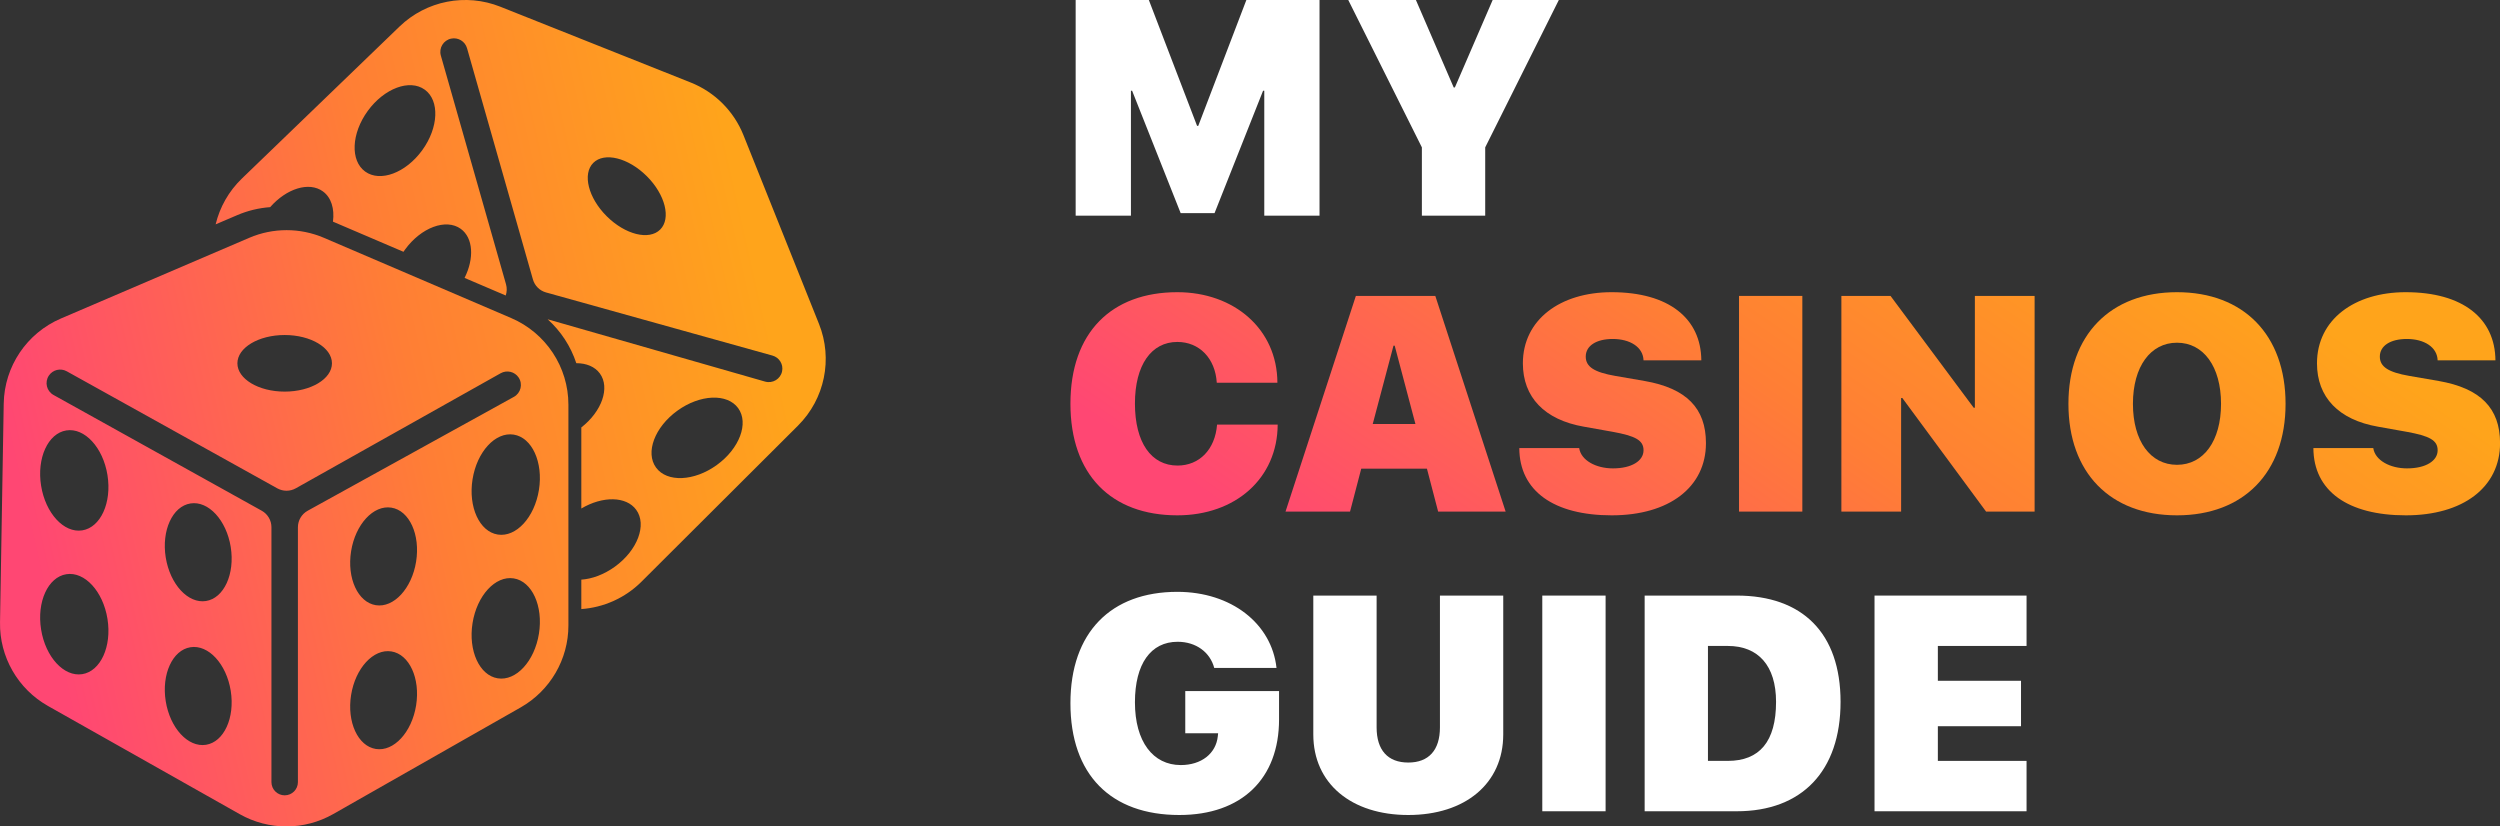 <svg width="121" height="40" viewBox="0 0 121 40" fill="none" xmlns="http://www.w3.org/2000/svg">
<rect x="0" y="0" width="121" height="40" fill="#333333" stroke="none"/>
<path d="M63.865 10.438H61.191V4.391H61.133L58.784 10.315H57.144L54.794 4.391H54.737V10.438H52.062V0H55.604L57.938 6.091H57.996L60.324 0H63.865V10.438Z" fill="white"/>
<path d="M71.884 10.438H68.819V7.133L65.256 0H68.53L70.359 4.232H70.416L72.245 0H75.447L71.884 7.133V10.438Z" fill="white"/>
<path d="M56.983 24.942C53.789 24.942 51.809 22.981 51.809 19.538C51.809 16.095 53.796 14.142 56.983 14.142C59.737 14.142 61.819 15.936 61.826 18.525H58.892C58.819 17.339 58.046 16.55 56.983 16.55C55.726 16.55 54.931 17.665 54.931 19.531C54.931 21.419 55.719 22.533 56.991 22.533C58.046 22.533 58.812 21.759 58.906 20.551H61.84C61.826 23.155 59.795 24.942 56.983 24.942Z" fill="url(#paint0_linear_68_4337)"/>
<path d="M69.606 24.761L69.064 22.685H65.884L65.342 24.761H62.219L65.624 14.322H69.469L72.873 24.761H69.606ZM67.445 16.731L66.44 20.522H68.507L67.503 16.731H67.445Z" fill="url(#paint1_linear_68_4337)"/>
<path d="M73.534 21.686H76.432C76.519 22.28 77.242 22.67 78.065 22.67C78.983 22.67 79.547 22.301 79.547 21.795C79.547 21.31 79.164 21.101 78.044 20.898L76.663 20.652C74.748 20.319 73.707 19.22 73.707 17.585C73.707 15.473 75.514 14.142 78 14.142C80.776 14.142 82.33 15.415 82.344 17.44H79.547C79.525 16.789 78.882 16.406 78.058 16.406C77.256 16.406 76.75 16.738 76.75 17.259C76.75 17.759 77.177 18.019 78.167 18.192L79.598 18.439C81.621 18.793 82.568 19.755 82.568 21.448C82.568 23.582 80.783 24.942 78.008 24.942C75.211 24.942 73.541 23.77 73.534 21.686Z" fill="url(#paint2_linear_68_4337)"/>
<path d="M87.233 24.761H84.169V14.322H87.233V24.761Z" fill="url(#paint3_linear_68_4337)"/>
<path d="M92.014 24.761H89.123V14.322H91.501L95.526 19.733H95.584V14.322H98.475V24.761H96.126L92.072 19.263H92.014V24.761Z" fill="url(#paint4_linear_68_4337)"/>
<path d="M105.366 14.142C108.59 14.142 110.621 16.21 110.621 19.545C110.621 22.88 108.59 24.942 105.366 24.942C102.136 24.942 100.112 22.88 100.112 19.545C100.112 16.21 102.143 14.142 105.366 14.142ZM105.366 16.587C104.087 16.587 103.234 17.737 103.234 19.545C103.234 21.346 104.08 22.497 105.366 22.497C106.653 22.497 107.498 21.346 107.498 19.545C107.498 17.737 106.646 16.587 105.366 16.587Z" fill="url(#paint5_linear_68_4337)"/>
<path d="M111.968 21.686H114.866C114.953 22.28 115.676 22.67 116.5 22.67C117.418 22.67 117.982 22.301 117.982 21.795C117.982 21.31 117.598 21.101 116.478 20.898L115.098 20.652C113.182 20.319 112.142 19.22 112.142 17.585C112.142 15.473 113.949 14.142 116.435 14.142C119.21 14.142 120.764 15.415 120.779 17.44H117.982C117.96 16.789 117.317 16.406 116.493 16.406C115.69 16.406 115.184 16.738 115.184 17.259C115.184 17.759 115.611 18.019 116.601 18.192L118.032 18.439C120.056 18.793 121.003 19.755 121.003 21.448C121.003 23.582 119.217 24.942 116.442 24.942C113.645 24.942 111.975 23.77 111.968 21.686Z" fill="url(#paint6_linear_68_4337)"/>
<path d="M61.906 34.823C61.906 37.681 60.106 39.446 57.078 39.446C53.767 39.446 51.809 37.5 51.809 34.035C51.809 30.613 53.767 28.645 56.983 28.645C59.6 28.645 61.551 30.186 61.783 32.328H58.769C58.566 31.561 57.88 31.062 56.998 31.062C55.697 31.062 54.931 32.132 54.931 33.991C54.931 35.894 55.805 37.029 57.15 37.029C58.147 37.029 58.855 36.472 58.942 35.633L58.957 35.489H57.367V33.449H61.906V34.823Z" fill="white"/>
<path d="M66.628 28.826V35.207C66.628 36.306 67.17 36.907 68.16 36.907C69.151 36.907 69.693 36.306 69.693 35.207V28.826H72.757V35.547C72.757 37.926 70.914 39.446 68.16 39.446C65.407 39.446 63.564 37.926 63.564 35.547V28.826H66.628Z" fill="white"/>
<path d="M77.711 39.265H74.647V28.826H77.711V39.265Z" fill="white"/>
<path d="M79.601 28.826H84.06C87.226 28.826 89.083 30.628 89.083 33.97C89.083 37.312 87.219 39.265 84.06 39.265H79.601V28.826ZM82.665 31.264V36.827H83.627C85.159 36.827 85.961 35.894 85.961 33.97C85.961 32.212 85.094 31.264 83.627 31.264H82.665Z" fill="white"/>
<path d="M98.085 36.827V39.265H90.727V28.826H98.085V31.264H93.792V32.95H97.817V35.149H93.792V36.827H98.085Z" fill="white"/>
<path fill-rule="evenodd" clip-rule="evenodd" d="M0.18 19.533L0.001 30.119C-0.028 31.792 0.864 33.346 2.323 34.169L11.607 39.408C13.01 40.2 14.728 40.197 16.129 39.4L25.202 34.238C26.629 33.426 27.511 31.912 27.511 30.273V19.588C27.511 17.763 26.421 16.113 24.74 15.393L15.677 11.51C14.523 11.016 13.217 11.016 12.064 11.51L2.95 15.415C1.294 16.124 0.21 17.736 0.18 19.533ZM3.232 17.971L13.422 23.636C13.7 23.791 14.039 23.79 14.317 23.634L24.234 18.064C24.533 17.897 24.912 17.987 25.102 18.272C25.314 18.59 25.209 19.021 24.874 19.207L14.891 24.72C14.6 24.881 14.419 25.186 14.419 25.519V37.855C14.419 38.208 14.133 38.494 13.779 38.494C13.425 38.494 13.138 38.208 13.138 37.855V25.517C13.138 25.185 12.958 24.881 12.668 24.719L2.591 19.117C2.256 18.931 2.151 18.499 2.364 18.18C2.554 17.895 2.932 17.804 3.232 17.971ZM13.779 18.954C15.043 18.954 16.067 18.341 16.067 17.584C16.067 16.828 15.043 16.215 13.779 16.215C12.515 16.215 11.49 16.828 11.49 17.584C11.49 18.341 12.515 18.954 13.779 18.954ZM11.168 26.478C11.376 27.782 10.84 28.951 9.971 29.089C9.103 29.227 8.23 28.282 8.021 26.978C7.813 25.674 8.349 24.505 9.218 24.367C10.087 24.229 10.96 25.174 11.168 26.478ZM18.19 29.291C17.321 29.153 16.785 27.985 16.993 26.681C17.201 25.377 18.074 24.431 18.943 24.57C19.812 24.707 20.348 25.876 20.14 27.18C19.932 28.484 19.059 29.429 18.19 29.291ZM11.168 33.437C11.376 34.741 10.84 35.91 9.971 36.048C9.103 36.186 8.23 35.241 8.021 33.937C7.813 32.633 8.349 31.464 9.218 31.326C10.087 31.188 10.96 32.133 11.168 33.437ZM18.19 36.25C17.321 36.112 16.785 34.944 16.993 33.64C17.201 32.336 18.074 31.39 18.943 31.529C19.812 31.666 20.348 32.835 20.14 34.139C19.932 35.443 19.059 36.388 18.19 36.25ZM5.202 22.997C5.416 24.332 4.869 25.529 3.981 25.67C3.094 25.811 2.202 24.842 1.989 23.507C1.775 22.171 2.322 20.974 3.21 20.833C4.097 20.692 4.989 21.661 5.202 22.997ZM24.092 25.872C23.204 25.732 22.658 24.535 22.871 23.199C23.084 21.863 23.976 20.894 24.864 21.035C25.751 21.176 26.298 22.373 26.085 23.709C25.872 25.045 24.979 26.013 24.092 25.872ZM5.202 29.956C5.416 31.291 4.869 32.488 3.981 32.629C3.094 32.77 2.202 31.801 1.989 30.466C1.775 29.13 2.322 27.933 3.21 27.792C4.097 27.651 4.989 28.62 5.202 29.956ZM24.092 32.831C23.204 32.691 22.658 31.494 22.871 30.158C23.084 28.822 23.976 27.853 24.864 27.994C25.751 28.135 26.298 29.332 26.085 30.668C25.872 32.004 24.979 32.972 24.092 32.831Z" fill="url(#paint7_linear_68_4337)"/>
<path fill-rule="evenodd" clip-rule="evenodd" d="M11.706 8.643L19.338 1.283C20.633 0.034 22.543 -0.341 24.216 0.325L33.428 3.992C34.595 4.456 35.518 5.377 35.983 6.54L39.639 15.677C40.318 17.372 39.919 19.307 38.625 20.598L31.049 28.153C30.258 28.942 29.219 29.402 28.136 29.479V28.055C28.654 28.02 29.233 27.809 29.761 27.427C30.858 26.633 31.32 25.401 30.793 24.675C30.31 24.011 29.168 24.001 28.136 24.612V20.688C29.131 19.912 29.534 18.764 29.035 18.078C28.791 17.743 28.376 17.578 27.893 17.578C27.625 16.761 27.146 16.028 26.506 15.453L37.03 18.469C37.399 18.574 37.779 18.343 37.854 17.968C37.922 17.633 37.718 17.302 37.388 17.21L26.427 14.154C26.12 14.069 25.88 13.83 25.793 13.524L22.604 2.332C22.51 2.003 22.178 1.801 21.841 1.868C21.465 1.943 21.232 2.322 21.337 2.691L24.491 13.758C24.543 13.94 24.536 14.13 24.477 14.302L22.485 13.451C22.959 12.507 22.906 11.514 22.301 11.076C21.589 10.561 20.381 11.01 19.604 12.078C19.578 12.114 19.553 12.151 19.528 12.187L16.115 10.728C16.197 10.108 16.036 9.558 15.625 9.261C14.959 8.779 13.867 9.124 13.076 10.026C12.532 10.065 11.993 10.194 11.481 10.413L10.437 10.859C10.636 10.03 11.069 9.257 11.706 8.643ZM31.953 11.111C31.417 11.646 30.258 11.356 29.364 10.465C28.47 9.574 28.18 8.417 28.716 7.882C29.253 7.347 30.412 7.637 31.306 8.528C32.2 9.42 32.489 10.576 31.953 11.111ZM17.675 8.304C18.402 8.831 19.637 8.37 20.433 7.275C21.23 6.18 21.286 4.866 20.558 4.34C19.831 3.813 18.596 4.274 17.799 5.369C17.003 6.464 16.947 7.778 17.675 8.304ZM32.783 19.879C31.686 20.673 31.224 21.905 31.752 22.63C32.279 23.356 33.597 23.3 34.694 22.506C35.792 21.712 36.254 20.48 35.727 19.754C35.199 19.029 33.881 19.084 32.783 19.879Z" fill="url(#paint8_linear_68_4337)"/>
<defs>
<linearGradient id="paint0_linear_68_4337" x1="53.323" y1="20.447" x2="74.522" y2="-10.372" gradientUnits="userSpaceOnUse">
<stop stop-color="#FF4773"/>
<stop offset="0.53" stop-color="#FF7E35"/>
<stop offset="1" stop-color="#FFA41B"/>
</linearGradient>
<linearGradient id="paint1_linear_68_4337" x1="53.323" y1="20.447" x2="74.522" y2="-10.372" gradientUnits="userSpaceOnUse">
<stop stop-color="#FF4773"/>
<stop offset="0.53" stop-color="#FF7E35"/>
<stop offset="1" stop-color="#FFA41B"/>
</linearGradient>
<linearGradient id="paint2_linear_68_4337" x1="53.323" y1="20.447" x2="74.522" y2="-10.372" gradientUnits="userSpaceOnUse">
<stop stop-color="#FF4773"/>
<stop offset="0.53" stop-color="#FF7E35"/>
<stop offset="1" stop-color="#FFA41B"/>
</linearGradient>
<linearGradient id="paint3_linear_68_4337" x1="53.323" y1="20.447" x2="74.522" y2="-10.372" gradientUnits="userSpaceOnUse">
<stop stop-color="#FF4773"/>
<stop offset="0.53" stop-color="#FF7E35"/>
<stop offset="1" stop-color="#FFA41B"/>
</linearGradient>
<linearGradient id="paint4_linear_68_4337" x1="53.323" y1="20.447" x2="74.522" y2="-10.372" gradientUnits="userSpaceOnUse">
<stop stop-color="#FF4773"/>
<stop offset="0.53" stop-color="#FF7E35"/>
<stop offset="1" stop-color="#FFA41B"/>
</linearGradient>
<linearGradient id="paint5_linear_68_4337" x1="53.323" y1="20.447" x2="74.522" y2="-10.372" gradientUnits="userSpaceOnUse">
<stop stop-color="#FF4773"/>
<stop offset="0.53" stop-color="#FF7E35"/>
<stop offset="1" stop-color="#FFA41B"/>
</linearGradient>
<linearGradient id="paint6_linear_68_4337" x1="53.323" y1="20.447" x2="74.522" y2="-10.372" gradientUnits="userSpaceOnUse">
<stop stop-color="#FF4773"/>
<stop offset="0.53" stop-color="#FF7E35"/>
<stop offset="1" stop-color="#FFA41B"/>
</linearGradient>
<linearGradient id="paint7_linear_68_4337" x1="0.875" y1="23.355" x2="37.135" y2="15.134" gradientUnits="userSpaceOnUse">
<stop stop-color="#FF4773"/>
<stop offset="0.53" stop-color="#FF7E35"/>
<stop offset="1" stop-color="#FFA41B"/>
</linearGradient>
<linearGradient id="paint8_linear_68_4337" x1="0.875" y1="23.355" x2="37.135" y2="15.134" gradientUnits="userSpaceOnUse">
<stop stop-color="#FF4773"/>
<stop offset="0.53" stop-color="#FF7E35"/>
<stop offset="1" stop-color="#FFA41B"/>
</linearGradient>
</defs>
</svg>
